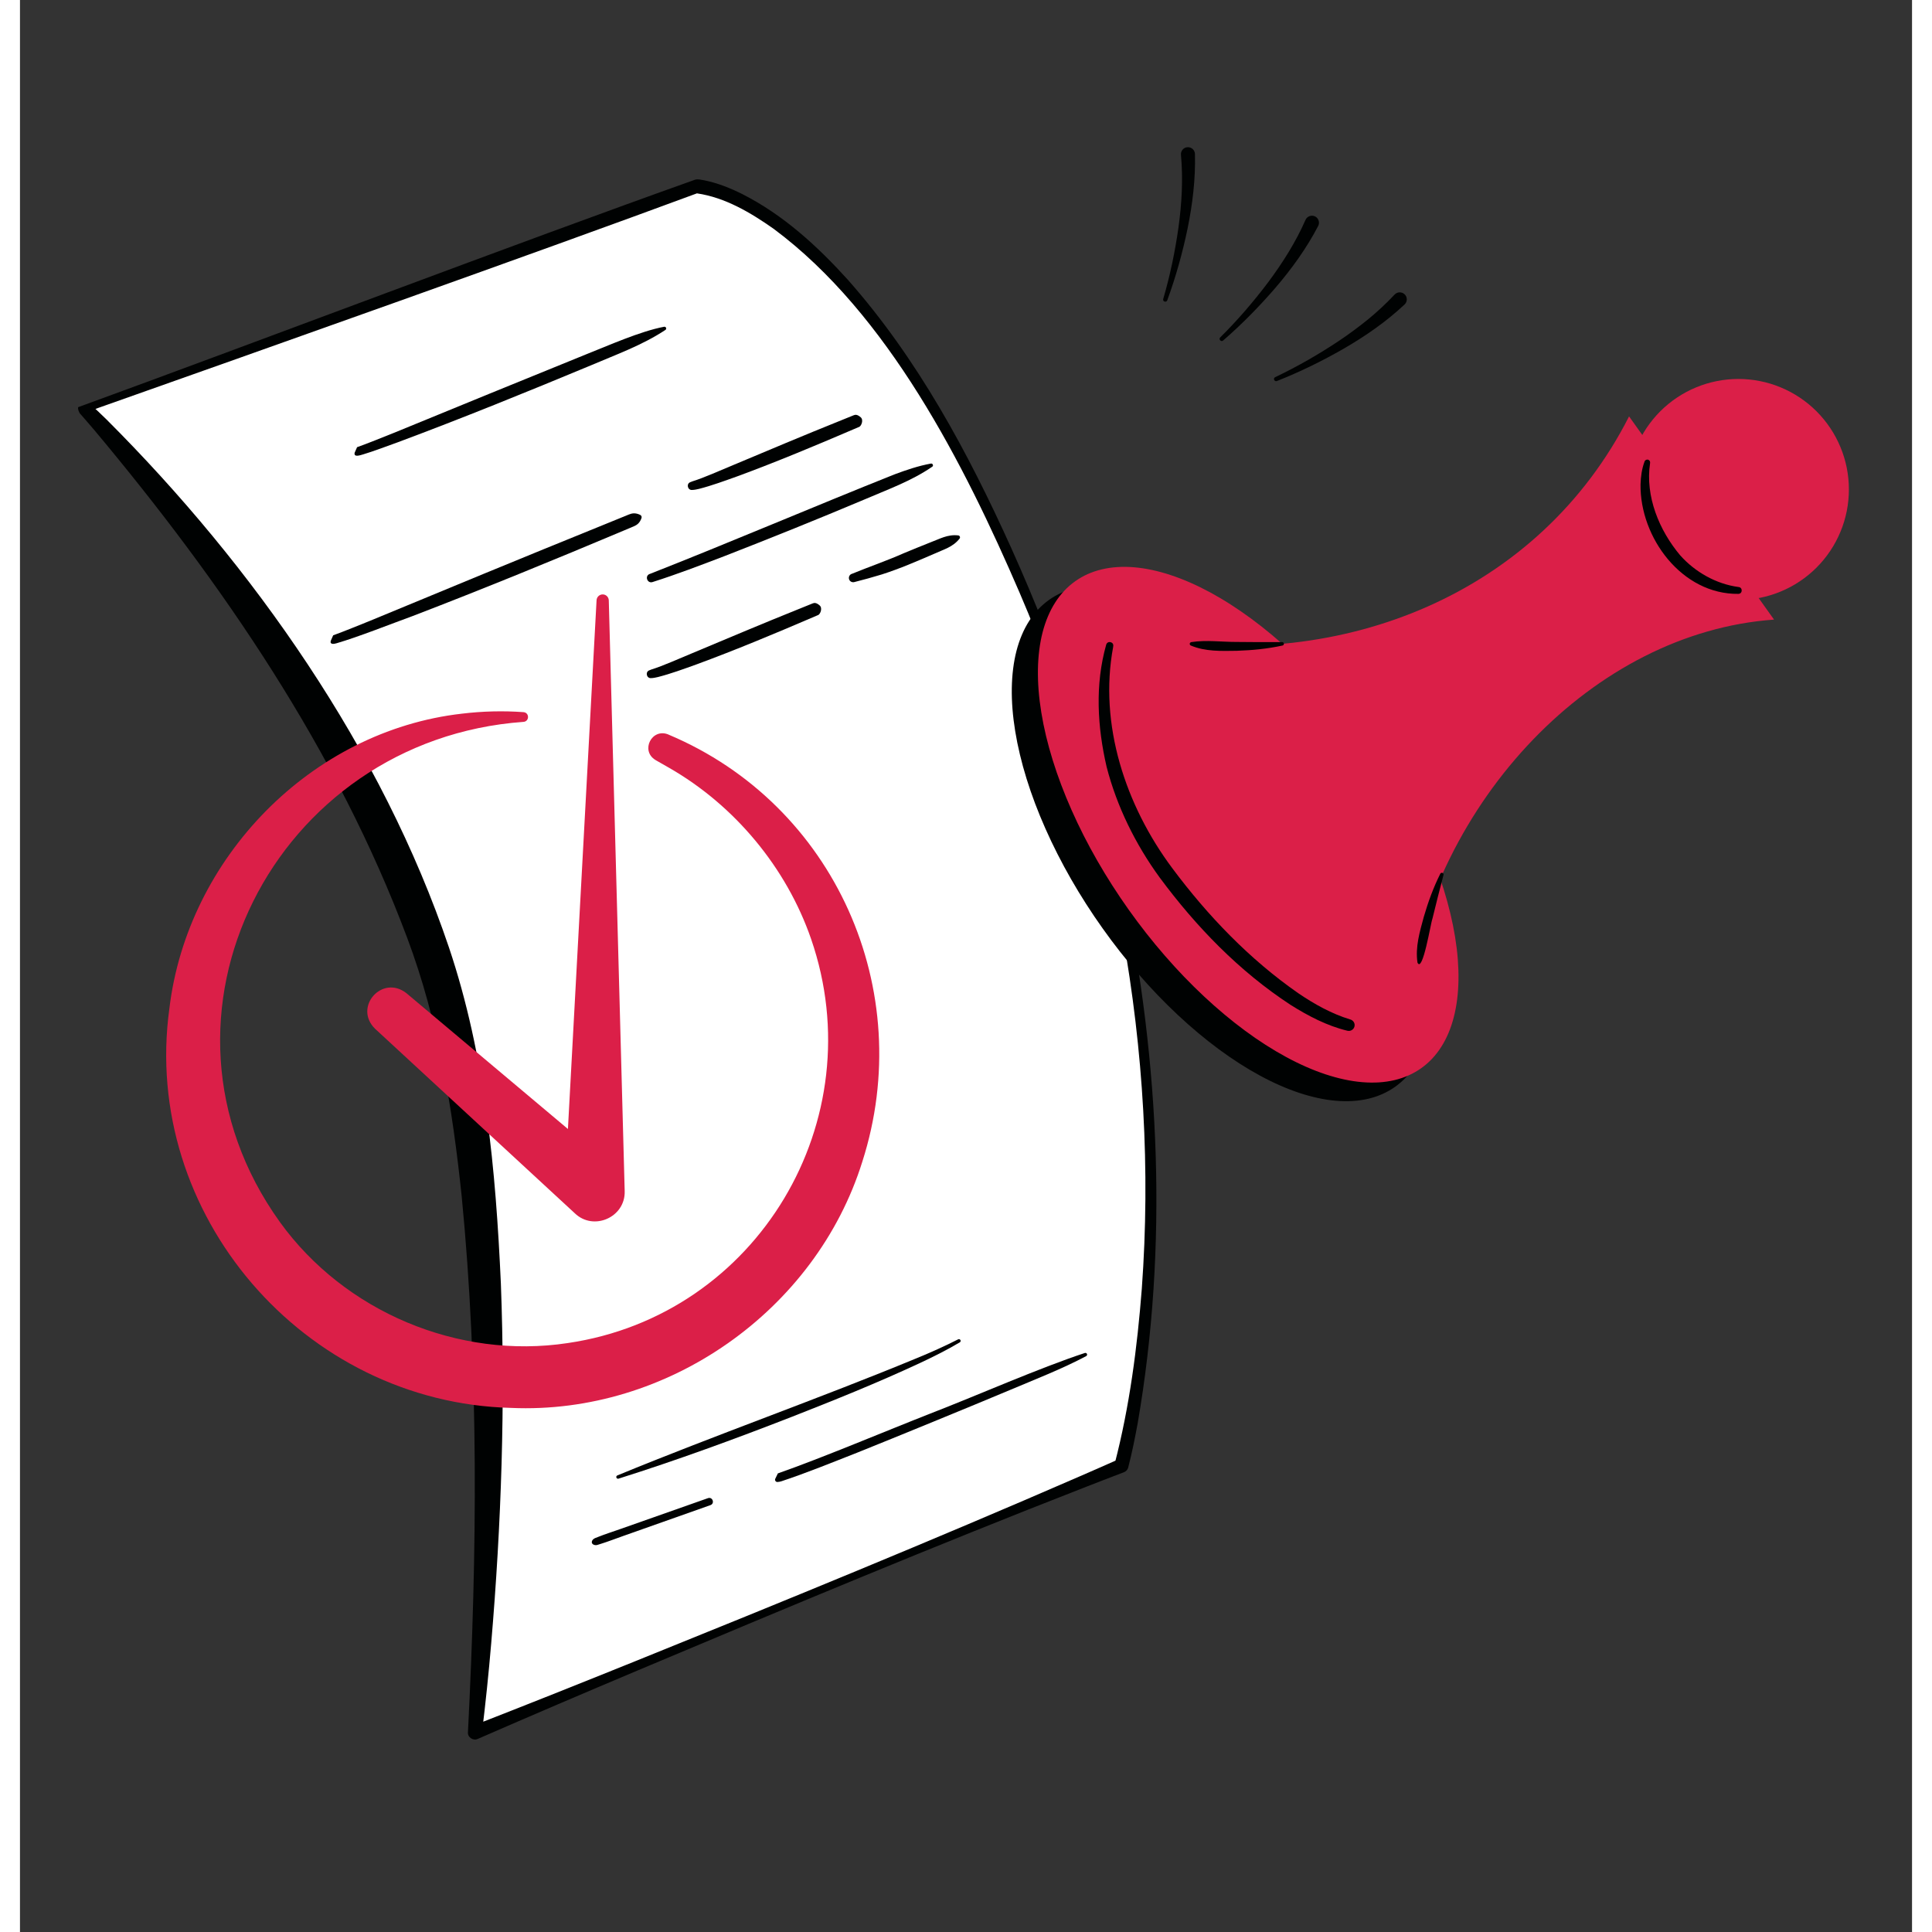 <svg xmlns="http://www.w3.org/2000/svg" xmlns:xlink="http://www.w3.org/1999/xlink" width="500" zoomAndPan="magnify" viewBox="0 0 375.12 383.04" height="500" preserveAspectRatio="xMidYMid meet" version="1.2"><rect x="0" y="0" width="375.12" height="383.04" fill="#333333" stroke="none"/><defs><clipPath id="4ba83de54c"><path d="M 11.355 35 L 226 35 L 226 344.891 L 11.355 344.891 Z M 11.355 35 "/></clipPath><clipPath id="e93f6ab084"><path d="M 318 75 L 362.973 75 L 362.973 119 L 318 119 Z M 318 75 "/></clipPath><clipPath id="a3cb59178f"><path d="M 226 29.184 L 233 29.184 L 233 60 L 226 60 Z M 226 29.184 "/></clipPath></defs><g id="98199f659f"><path style=" stroke:none;fill-rule:nonzero;fill:#ffffff;fill-opacity:1;" d="M 12.883 81.035 C 12.883 81.035 63.559 131.648 82.738 192.262 C 99.691 245.836 90.199 343.496 90.199 343.496 L 218.375 290.594 C 218.375 290.594 238.723 218.707 203.457 127.828 C 168.812 38.543 134.281 36.953 134.281 36.953 Z M 12.883 81.035 "/><g clip-rule="nonzero" clip-path="url(#4ba83de54c)"><path style=" stroke:none;fill-rule:nonzero;fill:#000202;fill-opacity:1;" d="M 14.242 81.336 C 14.41 81.031 14.301 80.441 14.027 80.195 L 14.078 80.238 C 14.859 80.945 16.34 82.375 17.133 83.141 C 46.242 112.215 71.809 148.656 85.051 187.844 C 92.262 209.277 94.328 232.035 95.344 254.484 C 96.25 278.289 95.445 302.137 93.422 325.867 C 92.922 331.797 92.309 337.699 91.582 343.621 L 89.668 342.199 C 100.438 338 111.168 333.723 121.887 329.391 C 151.176 317.57 180.918 305.406 209.91 292.789 C 212.562 291.637 215.207 290.48 217.848 289.301 L 217.039 290.207 C 219.984 278.883 221.512 267.141 222.418 255.473 C 225.855 208.391 216.777 160.809 198.191 117.523 C 187.191 92.008 172.094 62.234 149.449 45.383 C 144.863 42.156 139.812 39.152 134.215 38.336 C 102.254 50.164 48.812 69.105 14.242 81.328 Z M 11.527 80.73 C 47.684 67.547 98.109 48.348 133.828 35.633 C 134.426 35.449 135.043 35.66 135.633 35.742 C 138.289 36.273 140.852 37.297 143.258 38.504 C 151.355 42.617 158.117 48.812 164.156 55.488 C 177.992 71.148 187.949 89.668 196.5 108.586 C 206.242 130.199 213.887 152.789 218.785 176.004 C 225.996 210.82 227.66 247.055 221.598 282.18 C 221.055 285.117 220.48 288.012 219.715 290.965 C 219.602 291.391 219.293 291.723 218.906 291.871 C 216.203 292.898 213.512 293.941 210.82 294.996 C 181.359 306.477 151.719 318.871 122.605 331.125 C 111.957 335.613 101.328 340.148 90.734 344.77 C 89.797 345.184 88.668 344.383 88.82 343.348 C 90.617 308.035 91.012 272.43 87.578 237.211 C 85.746 219.734 82.953 202.438 76.797 186.012 C 62.902 148.863 40.129 115.605 14.793 85.332 L 13.352 83.656 L 12.629 82.82 L 12.266 82.406 L 12.086 82.203 C 11.723 81.879 11.445 81.156 11.531 80.719 L 11.531 80.73 Z M 11.527 80.73 "/></g><path style=" stroke:none;fill-rule:nonzero;fill:#db1f48;fill-opacity:1;" d="M 128.594 145.648 C 161.594 159.535 177.883 196.367 167.008 230.305 C 157.773 259.883 128.332 280.504 97.371 279.133 C 56.293 278.098 24.023 240.738 29.621 199.949 C 33.191 170.117 57.695 144.895 87.621 141.492 C 91.695 141 95.797 140.898 99.836 141.191 C 101.031 141.305 101.004 143.016 99.844 143.117 C 50.559 146.645 22.27 201.508 51.516 242.262 C 64.336 260.066 86.906 269.566 108.605 266.277 C 146.297 260.75 169.23 222.055 156.852 186.172 C 151.965 172.02 141.699 159.668 128.676 152.215 L 126.188 150.793 L 126.004 150.684 C 122.938 148.844 125.285 144.238 128.586 145.637 L 128.586 145.648 Z M 128.594 145.648 "/><path style=" stroke:none;fill-rule:nonzero;fill:#db1f48;fill-opacity:1;" d="M 76.605 196.898 L 117.875 231.602 L 107.98 235.988 L 114.316 118.996 C 114.355 118.328 114.922 117.816 115.594 117.852 C 116.23 117.883 116.723 118.406 116.738 119.031 L 119.891 236.152 C 120.051 241.355 113.703 244.129 109.996 240.539 L 70.387 203.949 C 66.059 199.656 71.805 193.156 76.605 196.898 Z M 76.605 196.898 "/><path style=" stroke:none;fill-rule:nonzero;fill:#000202;fill-opacity:1;" d="M 118.438 292.52 C 137.602 284.613 158.609 277.219 177.742 269.293 C 180.453 268.191 183.391 266.871 185.988 265.547 C 186.344 265.336 186.738 265.875 186.332 266.133 C 183.793 267.648 180.895 269.09 178.207 270.34 C 169.941 274.184 161.473 277.594 152.984 280.918 C 141.664 285.328 130.258 289.5 118.664 293.16 C 118.488 293.215 118.297 293.113 118.238 292.934 C 118.188 292.762 118.27 292.586 118.438 292.52 Z M 118.438 292.52 "/><path style=" stroke:none;fill-rule:nonzero;fill:#000202;fill-opacity:1;" d="M 150.25 292.121 C 158.879 289.109 171.883 283.625 180.516 280.242 C 189.512 276.773 202.074 271.219 211.129 268.242 C 211.305 268.184 211.496 268.285 211.555 268.465 C 211.605 268.625 211.527 268.789 211.387 268.867 C 206.523 271.441 201.402 273.414 196.359 275.547 C 188.801 278.723 173.547 284.977 165.934 288.027 C 161.062 289.934 155.934 292.035 150.953 293.68 C 150.73 293.75 150.422 293.816 150.188 293.82 C 149.855 293.855 149.594 293.477 149.746 293.18 L 150.258 292.121 Z M 150.25 292.121 "/><path style=" stroke:none;fill-rule:nonzero;fill:#000202;fill-opacity:1;" d="M 124.855 113.797 C 140.297 107.738 157.941 100.203 173.383 94.051 C 175.723 93.176 178.094 92.371 180.605 91.906 C 180.949 91.836 181.18 92.336 180.867 92.531 C 176.684 95.406 171.961 97.07 167.344 99.062 C 158.133 102.945 148.859 106.68 139.539 110.309 C 134.848 112.098 130.191 113.883 125.391 115.406 C 124.367 115.715 123.812 114.184 124.852 113.789 L 124.855 113.789 Z M 124.855 113.797 "/><path style=" stroke:none;fill-rule:nonzero;fill:#000202;fill-opacity:1;" d="M 164.871 113.797 C 168.363 112.359 171.828 111.188 175.281 109.656 C 177.016 108.949 178.75 108.215 180.496 107.535 C 182.266 106.891 183.891 105.895 186.031 106.152 C 186.324 106.176 186.477 106.551 186.293 106.773 C 184.969 108.477 183.117 108.93 181.414 109.727 C 177.93 111.227 174.5 112.73 170.859 113.891 C 169.035 114.453 167.234 114.941 165.406 115.406 C 164.945 115.523 164.48 115.25 164.367 114.789 C 164.266 114.375 164.48 113.953 164.863 113.789 L 164.871 113.789 Z M 164.871 113.797 "/><path style=" stroke:none;fill-rule:nonzero;fill:#000202;fill-opacity:1;" d="M 66.836 88.66 C 68.852 87.953 72.137 86.613 74.168 85.805 C 85.078 81.328 101.223 74.711 112.195 70.273 C 116.664 68.508 122.977 65.676 127.707 64.785 C 127.891 64.746 128.074 64.867 128.113 65.051 C 128.145 65.191 128.082 65.332 127.969 65.41 C 123.332 68.477 118.156 70.305 113.098 72.473 C 100.445 77.738 87.742 82.898 74.902 87.688 C 73.066 88.344 69.918 89.535 68.066 90.078 C 67.543 90.219 66.141 90.766 66.352 89.758 L 66.836 88.656 Z M 66.836 88.66 "/><path style=" stroke:none;fill-rule:nonzero;fill:#000202;fill-opacity:1;" d="M 62.086 125.961 C 64.09 125.246 67.379 123.895 69.414 123.078 C 83.316 117.309 101.043 109.988 115 104.34 L 118.805 102.789 L 120.707 102.012 C 121.336 101.75 122.027 101.625 122.961 102.082 C 123.199 102.199 123.309 102.465 123.223 102.707 C 122.891 103.695 122.32 104.09 121.68 104.359 L 119.789 105.156 C 105.965 110.977 91.855 116.762 77.875 122.129 C 73.621 123.676 67.09 126.277 62.789 127.527 C 62.34 127.664 61.406 127.855 61.609 127.07 L 62.094 125.961 Z M 62.086 125.961 "/><path style=" stroke:none;fill-rule:nonzero;fill:#000202;fill-opacity:1;" d="M 133.297 95.438 C 135.625 94.727 139.047 93.164 141.344 92.23 C 147.336 89.707 156.148 86.004 162.168 83.594 L 164.258 82.746 L 165.305 82.324 C 165.648 82.176 166.055 82.176 166.707 82.75 C 167.312 83.324 166.766 84.586 166.285 84.672 L 165.246 85.117 C 157.672 88.367 149.945 91.594 142.219 94.438 C 139.711 95.332 137.211 96.262 134.625 96.926 C 134.223 97.02 133.668 97.141 133.234 97.141 C 132.355 97.191 132.074 95.91 132.895 95.598 L 133.305 95.438 Z M 133.297 95.438 "/><path style=" stroke:none;fill-rule:nonzero;fill:#000202;fill-opacity:1;" d="M 125.164 132.742 C 127.488 132.031 130.914 130.469 133.207 129.535 C 139.203 127.012 148.012 123.309 154.031 120.898 L 156.125 120.051 L 157.168 119.629 C 157.512 119.48 157.922 119.48 158.57 120.055 C 159.176 120.629 158.629 121.891 158.152 121.977 L 157.113 122.422 C 149.535 125.672 141.809 128.898 134.082 131.742 C 131.578 132.637 129.078 133.566 126.488 134.23 C 126.086 134.324 125.531 134.445 125.098 134.445 C 124.219 134.496 123.938 133.215 124.762 132.902 L 125.168 132.742 Z M 125.164 132.742 "/><path style=" stroke:none;fill-rule:nonzero;fill:#000202;fill-opacity:1;" d="M 113.449 305.438 C 113.719 304.949 114.348 304.844 114.789 304.648 C 115.727 304.258 118.125 303.469 119.113 303.117 C 122.785 301.824 132.617 298.359 136.41 297.023 C 137.309 296.715 137.812 298.066 136.898 298.406 C 133.055 299.766 123.32 303.207 119.609 304.52 C 118.609 304.871 116.273 305.75 115.285 306.043 L 114.559 306.273 C 114.031 306.496 113.082 306.18 113.457 305.438 Z M 113.449 305.438 "/><path style=" stroke:none;fill-rule:nonzero;fill:#000202;fill-opacity:1;" d="M 262.027 150.359 C 263.152 151.941 264.234 153.547 265.277 155.172 C 266.32 156.801 267.316 158.441 268.266 160.102 C 269.215 161.758 270.117 163.426 270.965 165.098 C 271.816 166.77 272.613 168.441 273.352 170.113 C 274.094 171.785 274.777 173.449 275.402 175.102 C 276.027 176.758 276.59 178.395 277.094 180.016 C 277.598 181.637 278.035 183.234 278.41 184.805 C 278.789 186.379 279.098 187.918 279.344 189.426 C 279.59 190.934 279.77 192.402 279.883 193.832 C 279.996 195.262 280.039 196.645 280.02 197.98 C 280 199.316 279.91 200.602 279.754 201.832 C 279.602 203.066 279.379 204.238 279.094 205.352 C 278.805 206.469 278.453 207.52 278.035 208.504 C 277.621 209.492 277.141 210.41 276.598 211.258 C 276.055 212.109 275.453 212.887 274.793 213.59 C 274.129 214.293 273.41 214.922 272.633 215.473 C 271.859 216.023 271.027 216.496 270.145 216.891 C 269.262 217.285 268.332 217.598 267.352 217.832 C 266.371 218.062 265.348 218.215 264.277 218.281 C 263.207 218.352 262.102 218.34 260.953 218.242 C 259.809 218.148 258.625 217.973 257.414 217.711 C 256.199 217.453 254.957 217.113 253.688 216.695 C 252.418 216.273 251.125 215.777 249.812 215.199 C 248.5 214.625 247.172 213.973 245.828 213.242 C 244.484 212.516 243.133 211.715 241.773 210.844 C 240.414 209.973 239.051 209.031 237.684 208.023 C 236.32 207.016 234.957 205.945 233.602 204.809 C 232.242 203.676 230.898 202.484 229.562 201.234 C 228.227 199.984 226.91 198.684 225.609 197.332 C 224.309 195.977 223.031 194.582 221.777 193.137 C 220.527 191.695 219.301 190.215 218.109 188.695 C 216.914 187.176 215.754 185.625 214.633 184.043 C 213.508 182.465 212.426 180.859 211.383 179.23 C 210.34 177.605 209.344 175.961 208.395 174.305 C 207.445 172.645 206.543 170.98 205.695 169.305 C 204.844 167.633 204.047 165.961 203.309 164.289 C 202.566 162.617 201.883 160.953 201.258 159.301 C 200.633 157.645 200.07 156.008 199.566 154.387 C 199.062 152.766 198.625 151.172 198.25 149.598 C 197.871 148.027 197.562 146.488 197.316 144.98 C 197.07 143.473 196.891 142.004 196.777 140.574 C 196.664 139.145 196.621 137.762 196.641 136.422 C 196.664 135.086 196.75 133.801 196.906 132.57 C 197.059 131.34 197.281 130.164 197.566 129.051 C 197.855 127.938 198.207 126.887 198.625 125.898 C 199.039 124.914 199.52 123.996 200.062 123.145 C 200.605 122.297 201.207 121.52 201.867 120.816 C 202.531 120.109 203.25 119.484 204.027 118.93 C 204.801 118.379 205.633 117.906 206.516 117.512 C 207.398 117.121 208.328 116.805 209.309 116.574 C 210.289 116.34 211.312 116.191 212.383 116.121 C 213.453 116.051 214.559 116.066 215.707 116.16 C 216.852 116.258 218.035 116.434 219.25 116.691 C 220.461 116.949 221.703 117.289 222.973 117.711 C 224.242 118.129 225.535 118.629 226.848 119.203 C 228.16 119.781 229.488 120.434 230.832 121.16 C 232.176 121.887 233.527 122.688 234.887 123.562 C 236.25 124.434 237.609 125.371 238.977 126.383 C 240.344 127.391 241.703 128.461 243.059 129.594 C 244.418 130.73 245.762 131.922 247.098 133.172 C 248.434 134.418 249.75 135.719 251.051 137.074 C 252.352 138.426 253.629 139.824 254.883 141.266 C 256.133 142.711 257.359 144.191 258.551 145.711 C 259.746 147.23 260.906 148.781 262.027 150.359 Z M 262.027 150.359 "/><path style=" stroke:none;fill-rule:nonzero;fill:#db1f48;fill-opacity:1;" d="M 274.746 198.254 L 223.555 126.496 C 262.344 133.332 301.27 117.543 319.02 82.555 L 347.762 122.844 C 312.016 125.379 280.406 158.641 274.746 198.254 Z M 274.746 198.254 "/><g clip-rule="nonzero" clip-path="url(#e93f6ab084)"><path style=" stroke:none;fill-rule:nonzero;fill:#db1f48;fill-opacity:1;" d="M 362.602 97.039 C 362.602 97.758 362.566 98.473 362.496 99.188 C 362.426 99.902 362.32 100.609 362.184 101.312 C 362.043 102.016 361.867 102.711 361.66 103.398 C 361.453 104.086 361.211 104.762 360.934 105.422 C 360.66 106.086 360.355 106.734 360.016 107.367 C 359.68 108 359.309 108.613 358.91 109.211 C 358.512 109.809 358.086 110.383 357.629 110.938 C 357.176 111.492 356.695 112.023 356.188 112.531 C 355.68 113.039 355.148 113.52 354.594 113.973 C 354.039 114.43 353.465 114.855 352.867 115.254 C 352.27 115.652 351.656 116.023 351.023 116.359 C 350.391 116.699 349.742 117.004 349.078 117.277 C 348.418 117.555 347.742 117.797 347.055 118.004 C 346.367 118.211 345.672 118.387 344.969 118.527 C 344.266 118.664 343.559 118.77 342.844 118.84 C 342.129 118.91 341.414 118.945 340.695 118.945 C 339.977 118.945 339.262 118.91 338.547 118.84 C 337.836 118.77 337.125 118.664 336.422 118.527 C 335.719 118.387 335.023 118.211 334.336 118.004 C 333.648 117.797 332.977 117.555 332.312 117.277 C 331.648 117.004 331 116.699 330.367 116.359 C 329.734 116.023 329.121 115.652 328.523 115.254 C 327.93 114.855 327.352 114.43 326.797 113.973 C 326.242 113.52 325.711 113.039 325.203 112.531 C 324.699 112.023 324.215 111.492 323.762 110.938 C 323.305 110.383 322.879 109.809 322.48 109.211 C 322.082 108.613 321.715 108 321.375 107.367 C 321.039 106.734 320.73 106.086 320.457 105.422 C 320.18 104.762 319.941 104.086 319.73 103.398 C 319.523 102.711 319.348 102.016 319.211 101.312 C 319.07 100.609 318.965 99.902 318.895 99.188 C 318.824 98.473 318.789 97.758 318.789 97.039 C 318.789 96.32 318.824 95.605 318.895 94.891 C 318.965 94.18 319.07 93.469 319.211 92.766 C 319.348 92.062 319.523 91.367 319.73 90.68 C 319.941 89.992 320.18 89.32 320.457 88.656 C 320.73 87.992 321.035 87.344 321.375 86.711 C 321.715 86.078 322.082 85.465 322.48 84.867 C 322.879 84.273 323.305 83.695 323.762 83.141 C 324.215 82.586 324.699 82.055 325.203 81.547 C 325.711 81.043 326.242 80.559 326.797 80.105 C 327.352 79.648 327.93 79.223 328.523 78.824 C 329.121 78.426 329.734 78.059 330.367 77.719 C 331 77.379 331.648 77.074 332.312 76.801 C 332.977 76.523 333.648 76.285 334.336 76.074 C 335.023 75.867 335.719 75.691 336.422 75.555 C 337.125 75.414 337.836 75.309 338.547 75.238 C 339.262 75.168 339.977 75.133 340.695 75.133 C 341.414 75.133 342.129 75.168 342.844 75.238 C 343.559 75.309 344.266 75.414 344.969 75.555 C 345.672 75.691 346.367 75.867 347.055 76.074 C 347.742 76.285 348.418 76.523 349.078 76.801 C 349.742 77.074 350.391 77.379 351.023 77.719 C 351.656 78.059 352.27 78.426 352.867 78.824 C 353.465 79.223 354.039 79.648 354.594 80.105 C 355.148 80.559 355.68 81.043 356.188 81.547 C 356.695 82.055 357.176 82.586 357.629 83.141 C 358.086 83.695 358.512 84.273 358.91 84.867 C 359.309 85.465 359.68 86.078 360.016 86.711 C 360.355 87.344 360.66 87.992 360.934 88.656 C 361.211 89.32 361.453 89.992 361.66 90.68 C 361.867 91.367 362.043 92.062 362.184 92.766 C 362.32 93.469 362.426 94.18 362.496 94.891 C 362.566 95.605 362.602 96.32 362.602 97.039 Z M 362.602 97.039 "/></g><path style=" stroke:none;fill-rule:nonzero;fill:#db1f48;fill-opacity:1;" d="M 267.207 146.668 C 268.332 148.25 269.414 149.855 270.457 151.48 C 271.5 153.109 272.496 154.75 273.445 156.41 C 274.395 158.066 275.297 159.734 276.145 161.406 C 276.996 163.078 277.789 164.75 278.531 166.422 C 279.273 168.094 279.957 169.758 280.582 171.414 C 281.207 173.066 281.77 174.703 282.273 176.324 C 282.773 177.945 283.215 179.543 283.59 181.113 C 283.969 182.688 284.277 184.227 284.523 185.734 C 284.77 187.242 284.949 188.711 285.062 190.141 C 285.172 191.57 285.219 192.953 285.199 194.289 C 285.176 195.625 285.09 196.91 284.934 198.145 C 284.777 199.375 284.559 200.547 284.27 201.66 C 283.984 202.777 283.633 203.828 283.215 204.812 C 282.801 205.801 282.32 206.719 281.777 207.566 C 281.234 208.418 280.633 209.195 279.973 209.898 C 279.309 210.602 278.59 211.23 277.812 211.781 C 277.039 212.332 276.207 212.805 275.324 213.199 C 274.441 213.594 273.512 213.906 272.531 214.141 C 271.551 214.371 270.527 214.523 269.457 214.594 C 268.387 214.66 267.281 214.648 266.133 214.551 C 264.984 214.457 263.805 214.281 262.59 214.02 C 261.379 213.762 260.137 213.422 258.867 213.004 C 257.598 212.582 256.305 212.086 254.992 211.508 C 253.68 210.934 252.352 210.281 251.008 209.551 C 249.664 208.824 248.312 208.023 246.953 207.152 C 245.59 206.281 244.227 205.34 242.863 204.332 C 241.496 203.324 240.137 202.254 238.781 201.117 C 237.422 199.984 236.078 198.793 234.742 197.543 C 233.406 196.293 232.09 194.992 230.789 193.641 C 229.488 192.285 228.211 190.891 226.957 189.445 C 225.703 188.004 224.48 186.523 223.285 185.004 C 222.094 183.484 220.934 181.934 219.809 180.352 C 218.688 178.773 217.605 177.168 216.562 175.539 C 215.52 173.914 214.523 172.27 213.574 170.613 C 212.621 168.953 211.723 167.289 210.871 165.617 C 210.023 163.941 209.227 162.27 208.488 160.598 C 207.746 158.926 207.062 157.266 206.438 155.609 C 205.812 153.957 205.25 152.316 204.746 150.695 C 204.242 149.074 203.805 147.48 203.426 145.906 C 203.051 144.336 202.742 142.797 202.496 141.289 C 202.25 139.781 202.07 138.312 201.957 136.883 C 201.844 135.453 201.801 134.07 201.82 132.73 C 201.84 131.395 201.93 130.109 202.086 128.879 C 202.238 127.648 202.461 126.473 202.746 125.359 C 203.035 124.246 203.387 123.195 203.805 122.207 C 204.219 121.223 204.699 120.305 205.242 119.453 C 205.781 118.605 206.387 117.828 207.047 117.125 C 207.711 116.418 208.43 115.793 209.207 115.242 C 209.98 114.688 210.812 114.215 211.691 113.82 C 212.574 113.43 213.508 113.113 214.488 112.883 C 215.469 112.648 216.492 112.5 217.562 112.43 C 218.629 112.359 219.738 112.375 220.887 112.469 C 222.031 112.566 223.215 112.742 224.426 113 C 225.641 113.262 226.883 113.598 228.152 114.02 C 229.422 114.438 230.715 114.938 232.027 115.512 C 233.34 116.09 234.668 116.742 236.012 117.469 C 237.352 118.199 238.707 118.996 240.066 119.871 C 241.426 120.742 242.789 121.684 244.156 122.691 C 245.52 123.699 246.883 124.77 248.238 125.902 C 249.594 127.039 250.941 128.23 252.277 129.48 C 253.609 130.727 254.93 132.031 256.23 133.383 C 257.531 134.734 258.809 136.133 260.059 137.574 C 261.312 139.02 262.539 140.5 263.73 142.02 C 264.926 143.539 266.086 145.09 267.207 146.668 Z M 267.207 146.668 "/><path style=" stroke:none;fill-rule:nonzero;fill:#000202;fill-opacity:1;" d="M 216.742 128.223 C 213.848 143.652 219.211 159.738 228.461 172.133 C 235.477 181.551 243.789 190.207 253.441 196.918 C 256.656 199.109 260.094 201.008 263.695 202.105 C 264.352 202.254 264.766 202.93 264.562 203.574 C 264.379 204.18 263.738 204.516 263.133 204.344 C 259.117 203.375 255.387 201.41 251.914 199.23 C 241.723 192.566 233.16 183.711 225.949 173.965 C 221.168 167.402 217.465 159.906 215.438 152.031 C 213.602 144.094 213.109 135.758 215.359 127.801 C 215.648 126.918 216.992 127.266 216.73 128.219 L 216.742 128.219 Z M 216.742 128.223 "/><path style=" stroke:none;fill-rule:nonzero;fill:#000202;fill-opacity:1;" d="M 323.18 91.855 C 322.207 98.398 324.984 105.137 329.156 110.102 C 332.113 113.418 336.285 115.785 340.703 116.379 C 341.562 116.422 341.574 117.703 340.703 117.742 C 329.508 117.887 321.148 106.602 321.293 96.027 C 321.352 94.488 321.531 92.996 322.098 91.484 C 322.207 91.191 322.539 91.047 322.832 91.156 C 323.117 91.262 323.25 91.57 323.176 91.848 L 323.18 91.848 Z M 323.18 91.855 "/><path style=" stroke:none;fill-rule:nonzero;fill:#000202;fill-opacity:1;" d="M 250.324 127.98 C 247.328 128.637 244.289 128.926 241.234 129.027 C 238.172 129.066 235.031 129.207 232.129 127.98 C 231.949 127.906 231.867 127.695 231.945 127.516 C 231.996 127.402 232.098 127.324 232.219 127.305 C 235.266 126.84 238.188 127.281 241.223 127.273 C 243.828 127.316 247.598 127.312 250.242 127.305 C 250.645 127.293 250.719 127.891 250.324 127.98 Z M 250.324 127.98 "/><path style=" stroke:none;fill-rule:nonzero;fill:#000202;fill-opacity:1;" d="M 282.23 173.465 C 281.559 176.047 280.625 179.664 280.016 182.215 C 279.723 182.863 278.098 193.035 277.07 190.848 C 276.613 187.734 277.523 184.727 278.328 181.766 C 279.184 178.828 280.223 175.957 281.598 173.219 C 281.77 172.859 282.352 173.082 282.23 173.465 Z M 282.23 173.465 "/><g clip-rule="nonzero" clip-path="url(#a3cb59178f)"><path style=" stroke:none;fill-rule:nonzero;fill:#000202;fill-opacity:1;" d="M 226.664 59.262 C 228.023 54.621 229.016 49.84 229.691 45.059 C 230.344 40.312 230.617 35.48 230.18 30.73 C 230.09 29.953 230.664 29.254 231.441 29.188 C 232.238 29.117 232.938 29.742 232.953 30.547 C 233.078 35.551 232.473 40.492 231.48 45.363 C 230.473 50.191 229.156 54.914 227.461 59.543 C 227.277 60.039 226.492 59.793 226.664 59.27 Z M 226.664 59.262 "/></g><path style=" stroke:none;fill-rule:nonzero;fill:#000202;fill-opacity:1;" d="M 237.969 66.887 C 241.406 63.488 244.586 59.785 247.496 55.922 C 250.355 52.082 252.938 47.992 254.859 43.625 C 255.16 42.902 256 42.566 256.715 42.883 C 257.445 43.207 257.754 44.094 257.383 44.801 C 255.07 49.238 252.148 53.277 248.918 57.051 C 245.695 60.781 242.262 64.281 238.535 67.512 C 238.137 67.859 237.574 67.258 237.969 66.883 Z M 237.969 66.887 "/><path style=" stroke:none;fill-rule:nonzero;fill:#000202;fill-opacity:1;" d="M 248.871 74.77 C 253.238 72.695 257.473 70.262 261.496 67.582 C 263.504 66.246 265.438 64.797 267.305 63.293 C 269.16 61.77 270.898 60.137 272.52 58.422 C 273.043 57.84 273.941 57.805 274.516 58.34 C 275.102 58.887 275.094 59.832 274.508 60.371 C 270.855 63.797 266.762 66.629 262.457 69.121 C 258.188 71.574 253.781 73.734 249.195 75.547 C 248.699 75.738 248.367 74.984 248.871 74.77 Z M 248.871 74.77 "/></g></svg>
